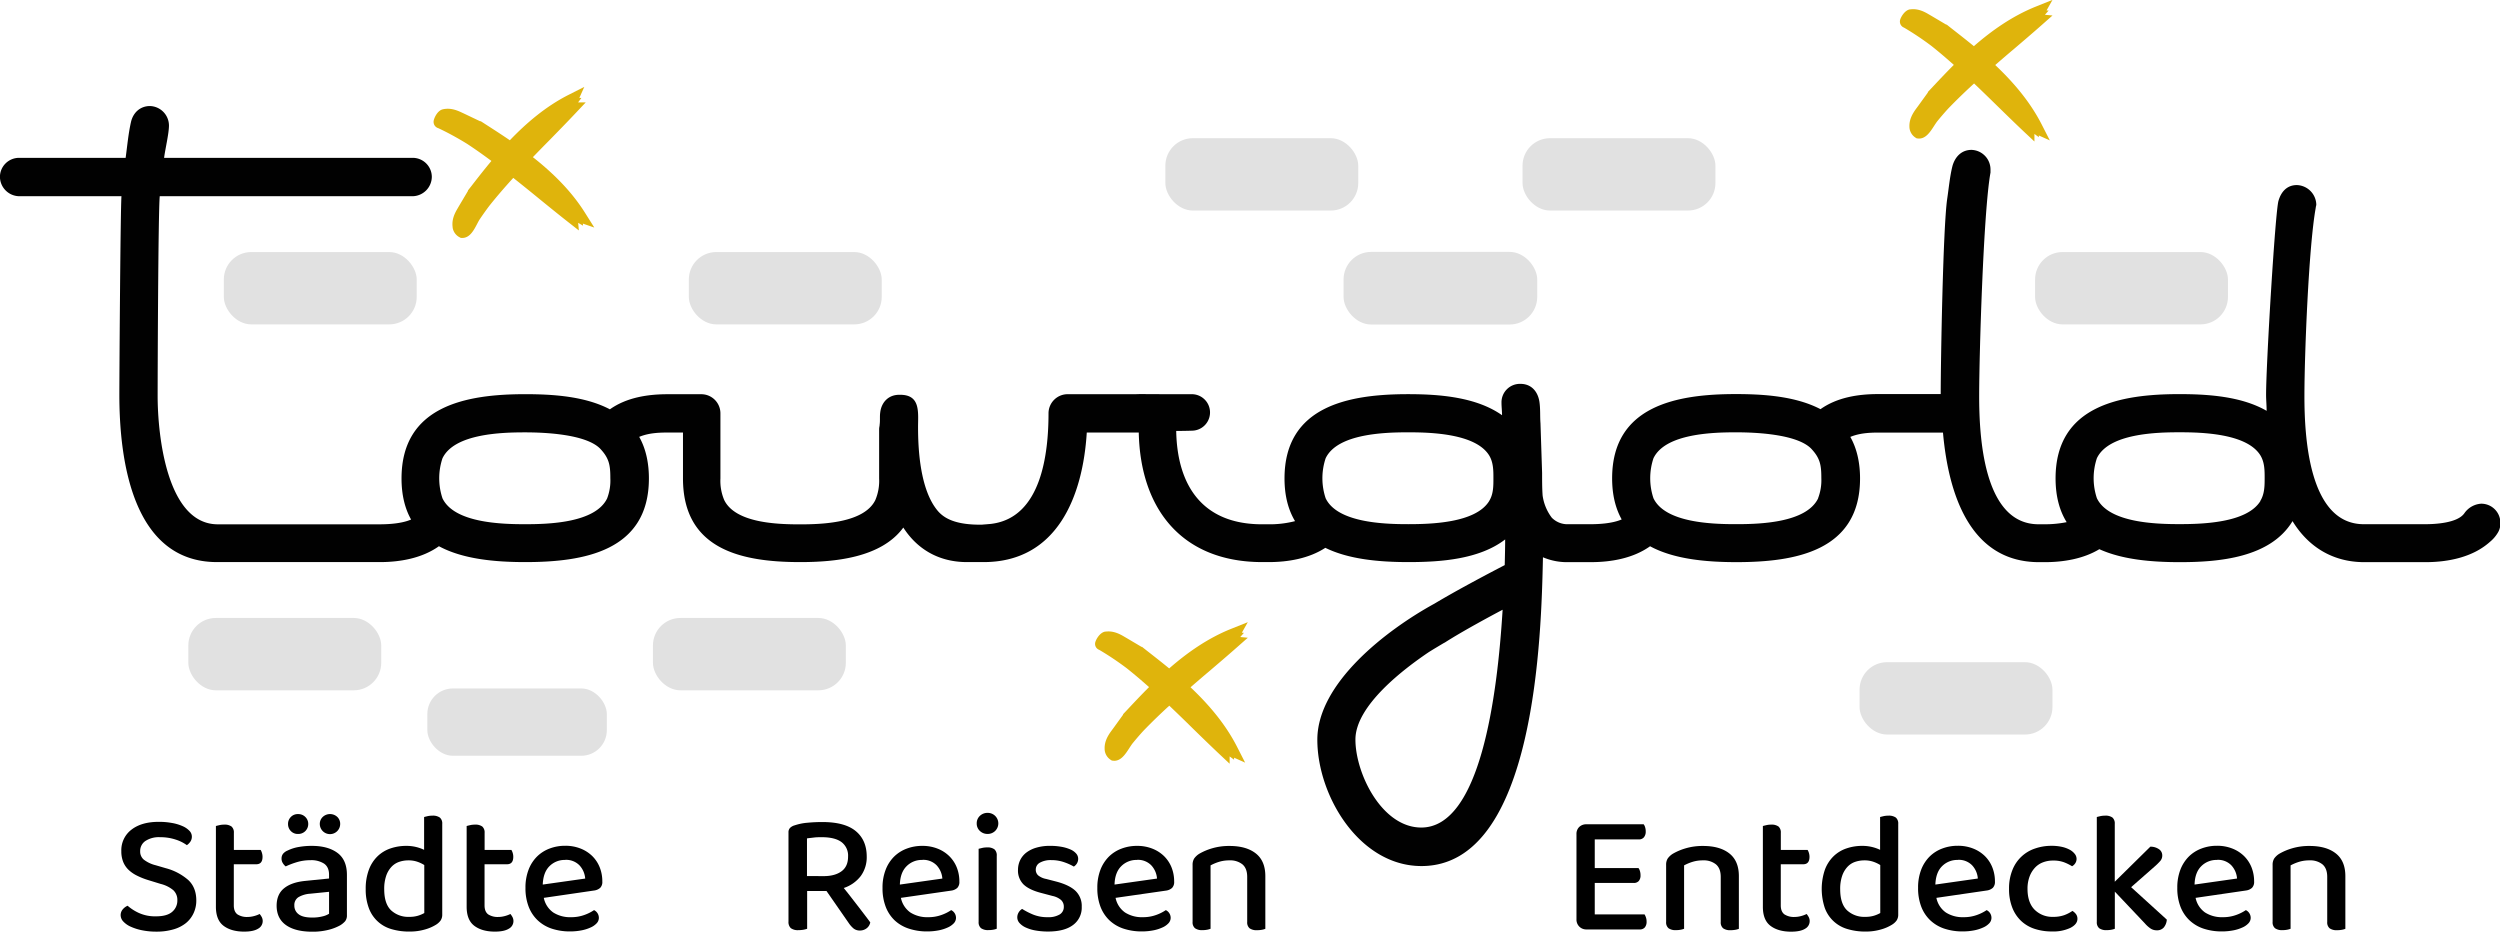<svg id="Ebene_1" data-name="Ebene 1" xmlns="http://www.w3.org/2000/svg" viewBox="0 0 1187.08 442.4"><title>Tourgold Logo</title><defs><style>.cls-1{fill:#e1e1e1;}.cls-2{fill:#dfb40c;}.cls-3{fill:#010101;}</style></defs><rect class="cls-1" x="202.92" y="326.9" width="85.22" height="31.96" rx="12.15"/><path class="cls-2" d="M531.88,387l5.45,1.88-4.51-7.16c-6.59-10.47-15.52-19.07-24.66-26.27q4-4.14,8-8.18c4.07-4.17,8.29-8.48,12.37-12.81l4.72-5-3.63,0,1.59-2.12-1,0,2.37-5.26L525,325.92c-10.74,5.47-19.92,13.3-27.78,21.51-4.09-2.8-8.05-5.34-11.68-7.67l-2.17-1.4-.23.06-4.06-1.93c-3.32-1.59-4.2-2-4.53-2.15-2.71-1.3-5.7-2.39-9.17-1.6l-.2.05c-2.52.76-3.91,4.19-4.11,5.29a3.12,3.12,0,0,0,1.16,3.1,3,3,0,0,0,1,.5c2.26,1.06,4.58,2.23,6.88,3.49s4.75,2.67,7,4.08c3.85,2.54,7.63,5.22,11.36,8-3.49,4.18-6.67,8.25-9.56,12l-1.58,2,0,.23c-.57,1-1.54,2.59-2.3,3.89-1.88,3.15-2.37,4-2.54,4.3-1.55,2.58-2.91,5.45-2.44,9l0,.2a6.24,6.24,0,0,0,3.3,4.62l.62.32h.7c3.54,0,5.45-3.67,7-6.62.43-.82.83-1.59,1.16-2.09,1.51-2.26,3.09-4.48,4.71-6.62,3.6-4.52,7.41-8.9,11.31-13.19,4,3.18,8,6.39,11.86,9.56,4.52,3.68,9.2,7.49,13.87,11.16l5.41,4.24-.32-3.61L532,388Z" transform="translate(-255.13 -280.83)"/><rect class="cls-1" x="637.97" y="119.61" width="91.95" height="34.48" rx="13.1"/><path class="cls-2" d="M1223.21,345.15l5.24,2.35-3.83-7.51c-5.6-11-13.67-20.32-22.09-28.28,2.88-2.5,5.77-5,8.63-7.4,4.43-3.77,9-7.67,13.44-11.59l5.12-4.53-3.59-.34,1.76-2-1-.05,2.82-5-7.82,3.13c-11.15,4.46-21,11.4-29.5,18.83-3.81-3.14-7.51-6-10.9-8.66l-2-1.58-.24,0-3.85-2.28c-3.15-1.87-4-2.36-4.3-2.53-2.57-1.54-5.43-2.89-8.95-2.42l-.2,0c-2.57.53-4.26,3.81-4.55,4.88a3.1,3.1,0,0,0,.86,3.18,2.89,2.89,0,0,0,.94.58c2.15,1.26,4.34,2.64,6.52,4.09s4.46,3.07,6.59,4.68c3.6,2.86,7.11,5.87,10.56,8.94-3.84,3.83-7.36,7.58-10.56,11l-1.76,1.87v.24c-.64.9-1.75,2.43-2.63,3.64-2.14,3-2.71,3.74-2.91,4-1.76,2.42-3.37,5.15-3.22,8.69v.2a6.29,6.29,0,0,0,2.86,4.89l.59.36.7.07c3.5.33,5.74-3.15,7.53-5.94.49-.77,1-1.5,1.34-2,1.7-2.1,3.47-4.16,5.27-6.14,4-4.16,8.15-8.16,12.41-12.06,3.69,3.51,7.32,7.05,10.9,10.55,4.15,4.06,8.45,8.26,12.75,12.32l5,4.69,0-3.61,2.11,1.58Z" transform="translate(-255.13 -280.83)"/><rect class="cls-1" x="966.32" y="119.68" width="91.59" height="34.35" rx="13.05"/><rect class="cls-1" x="553.35" y="65.62" width="91.59" height="34.35" rx="13.05"/><rect class="cls-1" x="722.95" y="65.62" width="91.59" height="34.35" rx="13.05"/><path class="cls-3" d="M1433.24,520a10.53,10.53,0,0,0-8,4.61c-3.33,4.62-13.84,5.13-18.71,5.13h-29c-26.39,0-28.19-42.29-28.19-61s2-70.81,5.38-89.27c0-.51.26-1,.26-1.54a9.54,9.54,0,0,0-9.23-9.22c-4.61,0-7.43,3.07-8.71,7.43-1.54,4.87-5.9,77.73-5.9,92.08,0,2.57.26,5.13.26,7.69-12-6.92-27.94-7.94-41.52-7.94-27.69,0-58.7,5.38-58.7,40,0,8.65,1.94,15.45,5.27,20.8a52.75,52.75,0,0,1-10.66,1h-2.7c-26.4,0-28.19-42.29-28.19-61s2-87.51,5.38-106v-1.54a9.31,9.31,0,0,0-9-9.23c-4.61,0-7.69,3.08-9,7.44-1.28,4.87-1.8,10.76-2.57,15.89-2,14-3.06,77.77-3.07,92.62h-29.65c-9.49,0-19.48,1.54-27.43,7.17-11.79-6.15-26.91-7.17-40.24-7.17-27.68,0-58.7,5.38-58.7,40,0,8,1.67,14.37,4.54,19.52-4.58,2-11.22,2.27-14.8,2.27H999.93a10.42,10.42,0,0,1-7.95-3.08,22.51,22.51,0,0,1-4.36-10.51c-.25-3.33-.25-7.17-.25-10.76-.26-7.95-.51-15.64-.77-23.58-.26-3.33,0-6.92-.51-10.25-.77-4.87-3.85-8.46-9-8.46a8.76,8.76,0,0,0-9,9c0,1.79.26,4.1.26,5.89-12.3-8.71-30-10-44.6-10-27.68,0-58.69,5.38-58.69,40,0,8.38,1.83,15,5,20.29a48,48,0,0,1-12.69,1.5h-3c-28.15,0-40.27-18.24-40.74-44.32,2.68,0,5.3-.06,7.66-.13a8.66,8.66,0,0,0-.53-17.32c-7.36,0-16.88,0-23-.06-1.11,0-2.3,0-3.33.06H762a9.08,9.08,0,0,0-9,9c0,19.37-3.44,49.25-26.72,52.5l-.79.1c-1,.1-2.72.22-4.15.35-12,.15-17.82-2.74-21.13-6.79-8.12-9.91-9.16-28.58-9.16-39.5,0-6.92,1.29-15.38-8.45-15.38h-.52c-5.12,0-8.45,3.59-9,8.46-.26,1.8,0,3.85-.26,5.64,0,.77-.25,1.28-.25,2.31v23.32a23.41,23.41,0,0,1-1.8,10.25c-5.38,11-25.63,11.54-35.88,11.54s-30.5-.51-35.88-11.54a23.41,23.41,0,0,1-1.8-10.25v-31a9.08,9.08,0,0,0-9-9H572.15c-9.48,0-19.48,1.54-27.42,7.17C532.94,469,517.81,468,504.48,468c-27.68,0-58.69,5.38-58.69,40,0,8,1.66,14.38,4.54,19.52-4.58,2-11.22,2.27-14.8,2.27H358.17c-23.83-.42-28.19-42.29-28.19-61,0-8,.25-86.84,1-94.79H451.17a9.31,9.31,0,0,0,9-9.22,9.08,9.08,0,0,0-9-9H333.05c.51-4.1,2.31-11.53,2.31-15.38a9.31,9.31,0,0,0-9-9.22c-4.62,0-7.95,3.07-9,7.43-1.29,5.64-1.8,11.53-2.57,17.17H264.1a9.08,9.08,0,0,0-9,9,9.31,9.31,0,0,0,9,9.22h48.7c-.51,7.95-1,86.33-1,94.27,0,30.76,6.15,79.46,46.39,79.46h77.36c9.61,0,20-1.85,28-7.54,11.36,6.15,26.6,7.54,41,7.54,27.69,0,58.7-5.13,58.7-39.73,0-6.92-1.28-13.84-4.61-19.73,4.35-1.8,9-2.06,13.58-2.06h7.21v21.79c0,33.58,27.43,39.73,55.62,39.73,16.41,0,38.45-2,49-16.4,6.92,10.76,17.43,16.4,30.24,16.4h6.57l.76,0,.54,0c35.11,0,47.16-31.53,49-61.52h24.69c.77,36.66,20.76,61.52,58.7,61.52h3c9.17,0,19.09-1.69,26.89-6.78,11.19,5.51,25.76,6.78,39.51,6.78,15.12,0,33.58-1.28,45.88-10.76,0,2.82-.08,7-.21,12.19-7.4,3.83-22.65,11.87-33.3,18.26-22.83,12.51-55.68,37.75-55.68,64.64,0,26.65,20,60,49.46,60,54.34,0,56.91-110.48,57.67-146.62a29.15,29.15,0,0,0,12.31,2.31h10.56c9.62,0,20-1.85,28-7.54,11.35,6.15,26.6,7.54,41,7.54,27.68,0,58.7-5.13,58.7-39.73,0-6.92-1.28-13.84-4.62-19.73,4.36-1.8,9-2.06,13.59-2.06h30.41c2.55,28.76,12.62,61.53,45.63,61.53h2.7c8.79,0,18.27-1.54,25.92-6.16,11,5,25,6.16,38.17,6.16,18.45,0,43-2,53.56-19.48,7.7,12.56,19.49,19.48,34.09,19.48h29c10.76,0,22.55-2.31,30.76-9.74a16.52,16.52,0,0,0,3.84-4.61,8.44,8.44,0,0,0,1-4.36A9.08,9.08,0,0,0,1433.24,520Zm-889.8-2.56c-5.63,11.79-28.19,12.3-39,12.3s-33.57-.51-39.21-12.3a30,30,0,0,1,0-19c5.64-11.79,28.45-12.31,39.21-12.31,9,0,28.71.77,35.63,7.7,4.36,4.61,4.87,7.94,4.87,14.09A23.7,23.7,0,0,1,543.44,517.42Zm418.81,1.28c-6.41,10.51-27.94,11-38.45,11-10.76,0-33.57-.51-39.21-12.3a30,30,0,0,1,0-19c5.64-11.79,28.45-12.31,39.21-12.31,10.51,0,32,.52,38.45,11,2,3.33,2,7.17,2,10.76S964.3,515.37,962.25,518.7ZM930,673.77c-18.71,0-31.27-25.63-31.27-41.78s23.07-33.58,34.86-41.53c2.28-1.43,4.61-2.81,6.92-4.19a9.41,9.41,0,0,0,.93-.51c.68-.44,1.41-.9,2.18-1.37l1.23-.75c6.72-4.07,16-9.18,23.77-13.29C966.08,612.09,957.88,673.77,930,673.77Zm188.46-156.35c-5.64,11.79-28.2,12.3-39,12.3s-33.57-.51-39.21-12.3a30,30,0,0,1,0-19c5.64-11.79,28.45-12.31,39.21-12.31,9,0,28.71.77,35.63,7.7,4.36,4.61,4.87,7.94,4.87,14.09A23.88,23.88,0,0,1,1118.41,517.42Zm210,1.28c-6.41,10.51-27.94,11-38.44,11-10.77,0-33.58-.51-39.22-12.3a30,30,0,0,1,0-19c5.64-11.79,28.45-12.31,39.22-12.31,10.5,0,32,.52,38.44,11,2,3.33,2,7.17,2,10.76S1330.44,515.37,1328.39,518.7Z" transform="translate(-255.13 -280.83)"/><rect class="cls-1" x="106.28" y="119.68" width="91.59" height="34.35" rx="13.05"/><rect class="cls-1" x="327.08" y="119.68" width="91.59" height="34.35" rx="13.05"/><path class="cls-2" d="M841.12,640.6l5.24,2.36-3.83-7.51c-5.6-11-13.68-20.32-22.1-28.28,2.89-2.5,5.78-5,8.64-7.4,4.42-3.77,9-7.67,13.43-11.59l5.13-4.53-3.59-.34,1.76-2-1-.05,2.82-5-7.82,3.13c-11.15,4.45-21,11.39-29.5,18.83-3.81-3.14-7.51-6-10.9-8.66l-2-1.58-.24,0-3.85-2.28c-3.15-1.87-4-2.36-4.3-2.53-2.57-1.54-5.44-2.89-9-2.42l-.2,0c-2.57.53-4.26,3.81-4.55,4.88a3,3,0,0,0,1.8,3.76c2.15,1.26,4.34,2.63,6.51,4.08s4.47,3.08,6.6,4.69c3.6,2.86,7.11,5.86,10.56,8.93-3.84,3.83-7.36,7.59-10.56,11l-1.76,1.87v.24l-2.63,3.64c-2.14,3-2.71,3.74-2.91,4-1.77,2.42-3.37,5.15-3.22,8.69v.2a6.29,6.29,0,0,0,2.86,4.89l.59.36.7.07c3.5.33,5.73-3.15,7.53-5.94.49-.77,1-1.5,1.33-2,1.7-2.1,3.48-4.17,5.27-6.14,4-4.16,8.15-8.16,12.42-12.06,3.69,3.51,7.31,7,10.89,10.55,4.16,4.06,8.46,8.25,12.76,12.31l5,4.7V640l2.12,1.58Z" transform="translate(-255.13 -280.83)"/><rect class="cls-1" x="89.43" y="293.43" width="91.59" height="34.35" rx="13.05"/><rect class="cls-1" x="310.04" y="293.43" width="91.59" height="34.35" rx="13.05"/><rect class="cls-1" x="882.98" y="314.43" width="91.59" height="34.35" rx="13.05"/><path d="M329.25,715.93c3.44,0,6-.71,7.63-2.13a6.93,6.93,0,0,0,2.46-5.49,6.27,6.27,0,0,0-1.89-4.76,14.86,14.86,0,0,0-6-3l-6.15-1.89a33.73,33.73,0,0,1-5.2-2.09,15.85,15.85,0,0,1-4-2.79,10.72,10.72,0,0,1-2.5-3.77,13.51,13.51,0,0,1-.86-5,12.24,12.24,0,0,1,4.79-10.21q4.8-3.74,13-3.73a33.73,33.73,0,0,1,6.23.53,21.27,21.27,0,0,1,5,1.48,9.86,9.86,0,0,1,3.28,2.21,3.93,3.93,0,0,1,1.19,2.75,4.19,4.19,0,0,1-.69,2.41,6.28,6.28,0,0,1-1.68,1.69,18.6,18.6,0,0,0-5.38-2.67,23,23,0,0,0-7.33-1.11,11.64,11.64,0,0,0-7,1.81,5.69,5.69,0,0,0-2.46,4.84,5,5,0,0,0,1.72,4,15.21,15.21,0,0,0,5.66,2.67l4.75,1.39a26.52,26.52,0,0,1,10.7,5.62q3.81,3.57,3.82,9.72a14.13,14.13,0,0,1-1.28,6,13.19,13.19,0,0,1-3.64,4.72,16.77,16.77,0,0,1-5.95,3,28.23,28.23,0,0,1-8.08,1.07,33.2,33.2,0,0,1-6.88-.66,24.68,24.68,0,0,1-5.38-1.72,10.63,10.63,0,0,1-3.48-2.46,4.4,4.4,0,0,1-1.23-2.95,4.17,4.17,0,0,1,1-2.79,6.27,6.27,0,0,1,2.3-1.72,22.15,22.15,0,0,0,5.37,3.44A18.56,18.56,0,0,0,329.25,715.93Z" transform="translate(-255.13 -280.83)"/><path d="M367.87,715a8.23,8.23,0,0,0,4.84,1.23,11.75,11.75,0,0,0,3-.41,13.51,13.51,0,0,0,2.71-1,8.42,8.42,0,0,1,1,1.48,4.1,4.1,0,0,1-1.72,5.49q-2.18,1.39-6.6,1.4-6.15,0-9.8-2.75t-3.65-9.06V673.05c.38-.11.93-.25,1.64-.41a9.89,9.89,0,0,1,2.3-.25,5.49,5.49,0,0,1,3.48.9,3.71,3.71,0,0,1,1.11,3v8.11h12.71a5.69,5.69,0,0,1,.61,1.4,6.21,6.21,0,0,1,.29,1.88c0,2.36-1,3.53-3,3.53H366.15v19.52C366.15,712.73,366.72,714.13,367.87,715Z" transform="translate(-255.13 -280.83)"/><path d="M403.21,682.48q7.64,0,12.14,3.32t4.51,10.45v19.11a4.41,4.41,0,0,1-.86,2.91,10,10,0,0,1-2.34,1.93,23,23,0,0,1-5.49,2.13,30.32,30.32,0,0,1-7.79.9q-8,0-12.43-3.12t-4.47-9.18q0-5.41,3.49-8.28t10-3.53l11.4-1.15v-1.8c0-2.41-.78-4.15-2.34-5.25a11.21,11.21,0,0,0-6.51-1.64,22.1,22.1,0,0,0-6.32.9,37.64,37.64,0,0,0-5.41,2.05,5.82,5.82,0,0,1-1.39-1.6,3.85,3.85,0,0,1-.58-2.09,3.61,3.61,0,0,1,.7-2.29,5.53,5.53,0,0,1,2.17-1.56A19.37,19.37,0,0,1,397,683,34.59,34.59,0,0,1,403.21,682.48Zm-1.72-10.42a4.7,4.7,0,0,1-4.84,4.76,4.5,4.5,0,0,1-3.44-1.4,4.69,4.69,0,0,1-1.31-3.36,4.6,4.6,0,0,1,1.31-3.28,4.49,4.49,0,0,1,3.44-1.39,4.65,4.65,0,0,1,3.49,1.39A4.56,4.56,0,0,1,401.49,672.06Zm1.89,44.45a19,19,0,0,0,5-.58,9.58,9.58,0,0,0,3-1.23V704.29l-8.94.9a12.61,12.61,0,0,0-5.65,1.68,4.38,4.38,0,0,0-1.89,3.9A5,5,0,0,0,397,715Q399,716.51,403.38,716.51Zm13.28-44.45a4.84,4.84,0,0,1-9.68,0,4.53,4.53,0,0,1,1.36-3.28,5.06,5.06,0,0,1,7,0A4.56,4.56,0,0,1,416.66,672.06Z" transform="translate(-255.13 -280.83)"/><path d="M448.06,682.48a19.23,19.23,0,0,1,4.64.53,18.79,18.79,0,0,1,3.81,1.35V668.78c.38-.11.93-.24,1.64-.41a10.47,10.47,0,0,1,2.3-.24,5.66,5.66,0,0,1,3.52.9,3.61,3.61,0,0,1,1.15,3v43a5,5,0,0,1-.74,2.83,7.6,7.6,0,0,1-2.29,2.09,20.19,20.19,0,0,1-5.13,2.21,25.39,25.39,0,0,1-7.42,1A28.92,28.92,0,0,1,441,722a16.1,16.1,0,0,1-10.74-10,25,25,0,0,1-1.48-9,25.42,25.42,0,0,1,1.52-9.23,17.34,17.34,0,0,1,4.14-6.39,16.4,16.4,0,0,1,6.11-3.69A22.9,22.9,0,0,1,448.06,682.48Zm8.53,9.1a15.38,15.38,0,0,0-3.28-1.56,12.6,12.6,0,0,0-4.18-.66,13.61,13.61,0,0,0-4.55.74,9,9,0,0,0-3.65,2.42,11.91,11.91,0,0,0-2.46,4.27,19.15,19.15,0,0,0-.9,6.27q0,6.88,3.24,10a11.94,11.94,0,0,0,8.65,3.12,13.68,13.68,0,0,0,4.14-.54,14.94,14.94,0,0,0,3-1.27Z" transform="translate(-255.13 -280.83)"/><path d="M486.93,715a8.23,8.23,0,0,0,4.84,1.23,11.75,11.75,0,0,0,3-.41,13.51,13.51,0,0,0,2.71-1,8.42,8.42,0,0,1,1,1.48,4.1,4.1,0,0,1-1.72,5.49q-2.18,1.39-6.6,1.4-6.15,0-9.8-2.75t-3.65-9.06V673.05c.38-.11.93-.25,1.64-.41a9.89,9.89,0,0,1,2.3-.25,5.47,5.47,0,0,1,3.48.9,3.71,3.71,0,0,1,1.11,3v8.11h12.71a6.06,6.06,0,0,1,.62,1.4,6.2,6.2,0,0,1,.28,1.88c0,2.36-1,3.53-3,3.53H485.21v19.52C485.21,712.73,485.78,714.13,486.93,715Z" transform="translate(-255.13 -280.83)"/><path d="M513.34,707.16a11.19,11.19,0,0,0,4.47,6.93,14.8,14.8,0,0,0,8.48,2.25,18.07,18.07,0,0,0,6.32-1.06,19.94,19.94,0,0,0,4.59-2.3,4.08,4.08,0,0,1,2.29,3.69,3.78,3.78,0,0,1-1.06,2.58,8.72,8.72,0,0,1-2.91,2,18.73,18.73,0,0,1-4.35,1.36,28.51,28.51,0,0,1-5.37.49,27.12,27.12,0,0,1-8.65-1.31,17.94,17.94,0,0,1-6.68-3.94,17.59,17.59,0,0,1-4.31-6.48,24.34,24.34,0,0,1-1.52-8.94,23.5,23.5,0,0,1,1.48-8.65,17.73,17.73,0,0,1,4-6.23,17,17,0,0,1,6-3.81,20.47,20.47,0,0,1,7.38-1.31,19.44,19.44,0,0,1,7.18,1.27,16.68,16.68,0,0,1,5.58,3.52,15.62,15.62,0,0,1,3.6,5.37,17.83,17.83,0,0,1,1.27,6.81,3.94,3.94,0,0,1-1,3,5.31,5.31,0,0,1-2.87,1.27Zm10.16-18a10.12,10.12,0,0,0-7.5,3c-2,2-3,4.92-3.16,8.69L533,698a10.32,10.32,0,0,0-2.71-6.27A8.8,8.8,0,0,0,523.5,689.12Z" transform="translate(-255.13 -280.83)"/><path d="M638.39,721.84a11.89,11.89,0,0,1-1.72.45,13.38,13.38,0,0,1-2.38.2,5.61,5.61,0,0,1-3.65-.94,4,4,0,0,1-1.11-3.16V676.08a2.93,2.93,0,0,1,.78-2.17,5,5,0,0,1,2.17-1.19,25.47,25.47,0,0,1,6.07-1.23q3.53-.33,7.05-.33,10.67,0,15.87,4.3t5.21,12.1a15.11,15.11,0,0,1-2.83,9.23,16.77,16.77,0,0,1-8.08,5.69q2,2.46,3.86,4.88l3.56,4.6,3,3.93c.9,1.18,1.62,2.15,2.17,2.91a4.53,4.53,0,0,1-1.8,2.87,5.16,5.16,0,0,1-3,1,4.73,4.73,0,0,1-3.11-.95,12.43,12.43,0,0,1-2.3-2.58l-10.58-15.25h-9.18Zm7.87-25q5.32,0,8.45-2.3t3.11-7a8,8,0,0,0-3.16-6.89q-3.15-2.29-9.3-2.29c-1.26,0-2.5,0-3.73.16s-2.34.25-3.32.41v17.88Z" transform="translate(-255.13 -280.83)"/><path d="M682.91,707.16a11.27,11.27,0,0,0,4.47,6.93,14.86,14.86,0,0,0,8.49,2.25,18,18,0,0,0,6.31-1.06,19.83,19.83,0,0,0,4.6-2.3,4.08,4.08,0,0,1,2.29,3.69,3.78,3.78,0,0,1-1.06,2.58,8.88,8.88,0,0,1-2.92,2,18.64,18.64,0,0,1-4.34,1.36,28.51,28.51,0,0,1-5.37.49,27.08,27.08,0,0,1-8.65-1.31A18.06,18.06,0,0,1,680,717.9a17.57,17.57,0,0,1-4.3-6.48,24.34,24.34,0,0,1-1.52-8.94,23.29,23.29,0,0,1,1.48-8.65,17.73,17.73,0,0,1,4-6.23,17,17,0,0,1,6-3.81,20.47,20.47,0,0,1,7.38-1.31,19.44,19.44,0,0,1,7.18,1.27,16.53,16.53,0,0,1,5.57,3.52,15.65,15.65,0,0,1,3.61,5.37,17.83,17.83,0,0,1,1.27,6.81,4,4,0,0,1-1,3,5.35,5.35,0,0,1-2.87,1.27Zm10.17-18a10.09,10.09,0,0,0-7.5,3q-3,3-3.16,8.69L702.59,698a10.36,10.36,0,0,0-2.7-6.27A8.81,8.81,0,0,0,693.08,689.12Z" transform="translate(-255.13 -280.83)"/><path d="M718.91,671.82a4.77,4.77,0,0,1,1.48-3.57,5.17,5.17,0,0,1,3.77-1.44,5,5,0,1,1,0,10,5.17,5.17,0,0,1-3.77-1.44A4.73,4.73,0,0,1,718.91,671.82Zm9.51,50a8.79,8.79,0,0,1-1.6.45,12.49,12.49,0,0,1-2.33.2,5.69,5.69,0,0,1-3.53-.9,3.64,3.64,0,0,1-1.15-3V683.87l1.68-.41a10.36,10.36,0,0,1,2.34-.25,5.44,5.44,0,0,1,3.49.91,3.83,3.83,0,0,1,1.1,3.11Z" transform="translate(-255.13 -280.83)"/><path d="M768.77,711.42a10.2,10.2,0,0,1-4.1,8.61q-4.11,3.12-11.89,3.12a34,34,0,0,1-5.91-.49,19.07,19.07,0,0,1-4.63-1.4,8.87,8.87,0,0,1-3-2.13,4,4,0,0,1-1.07-2.71,4.5,4.5,0,0,1,.62-2.29,4.77,4.77,0,0,1,1.68-1.72,33.83,33.83,0,0,0,5.25,2.7,17.76,17.76,0,0,0,6.88,1.23,10.43,10.43,0,0,0,5.66-1.27,4.09,4.09,0,0,0,2-3.65,4.23,4.23,0,0,0-1.35-3.28,9.12,9.12,0,0,0-4-1.88l-5.58-1.48q-5.57-1.47-8.2-4a9.24,9.24,0,0,1-2.62-7,10.49,10.49,0,0,1,1-4.47,10.16,10.16,0,0,1,2.91-3.61,14.37,14.37,0,0,1,4.8-2.37,22.62,22.62,0,0,1,6.56-.86,29.42,29.42,0,0,1,5.37.45,18.87,18.87,0,0,1,4.18,1.23,7.56,7.56,0,0,1,2.75,1.92,3.72,3.72,0,0,1,1,2.46,4.29,4.29,0,0,1-.58,2.26,4.65,4.65,0,0,1-1.47,1.52,25.46,25.46,0,0,0-4.39-2,18.11,18.11,0,0,0-6.27-1.07,10.52,10.52,0,0,0-5.42,1.19,3.69,3.69,0,0,0-2,3.32,3.58,3.58,0,0,0,1.1,2.71,8.46,8.46,0,0,0,3.82,1.72l4.75,1.23q6.24,1.63,9.19,4.43A9.9,9.9,0,0,1,768.77,711.42Z" transform="translate(-255.13 -280.83)"/><path d="M784.84,707.16a11.19,11.19,0,0,0,4.47,6.93,14.8,14.8,0,0,0,8.48,2.25,18.07,18.07,0,0,0,6.32-1.06,19.94,19.94,0,0,0,4.59-2.3,4.09,4.09,0,0,1,2.3,3.69,3.79,3.79,0,0,1-1.07,2.58,8.72,8.72,0,0,1-2.91,2,18.73,18.73,0,0,1-4.35,1.36,28.35,28.35,0,0,1-5.37.49,27.12,27.12,0,0,1-8.65-1.31A18,18,0,0,1,782,717.9a17.59,17.59,0,0,1-4.31-6.48,24.34,24.34,0,0,1-1.51-8.94,23.5,23.5,0,0,1,1.47-8.65,18,18,0,0,1,4-6.23,17,17,0,0,1,6-3.81,20.39,20.39,0,0,1,7.38-1.31,19.42,19.42,0,0,1,7.17,1.27,16.68,16.68,0,0,1,5.58,3.52,15.65,15.65,0,0,1,3.61,5.37,18,18,0,0,1,1.27,6.81,4,4,0,0,1-1,3,5.28,5.28,0,0,1-2.87,1.27Zm10.17-18a10.13,10.13,0,0,0-7.51,3q-3,3-3.15,8.69L804.52,698a10.32,10.32,0,0,0-2.71-6.27A8.78,8.78,0,0,0,795,689.12Z" transform="translate(-255.13 -280.83)"/><path d="M845.07,691.25a9.23,9.23,0,0,0-6.11-1.89,16.54,16.54,0,0,0-5.13.74,22.76,22.76,0,0,0-3.89,1.64v30.1a9.29,9.29,0,0,1-1.6.45,12.18,12.18,0,0,1-2.26.2,5.66,5.66,0,0,1-3.52-.9,3.61,3.61,0,0,1-1.15-3V691.5a5.58,5.58,0,0,1,.74-3,8.36,8.36,0,0,1,2.46-2.29,27.38,27.38,0,0,1,6-2.55,28.34,28.34,0,0,1,8.37-1.14q7.95,0,12.46,3.56t4.51,10.79v25a8.89,8.89,0,0,1-1.64.45,12.68,12.68,0,0,1-2.29.2,5.69,5.69,0,0,1-3.53-.9,3.61,3.61,0,0,1-1.15-3V697.15Q847.32,693.15,845.07,691.25Z" transform="translate(-255.13 -280.83)"/><path d="M1005,720.77a4.66,4.66,0,0,1-1.31-3.44V676.9a4.52,4.52,0,0,1,1.31-3.4,4.74,4.74,0,0,1,3.45-1.27h27.14a4.09,4.09,0,0,1,.69,1.39,6.21,6.21,0,0,1,.29,2,4.14,4.14,0,0,1-.86,2.79,3,3,0,0,1-2.34,1h-21V693h20.75a4.15,4.15,0,0,1,.69,1.4,6.15,6.15,0,0,1,.29,2,3.93,3.93,0,0,1-.86,2.79,3.07,3.07,0,0,1-2.34.9h-18.53V715H1036a6.29,6.29,0,0,1,.65,1.39,5.7,5.7,0,0,1,.33,2,4.09,4.09,0,0,1-.86,2.83,3,3,0,0,1-2.34.94h-25.33A4.64,4.64,0,0,1,1005,720.77Z" transform="translate(-255.13 -280.83)"/><path d="M1069.91,691.25a9.2,9.2,0,0,0-6.1-1.89,16.49,16.49,0,0,0-5.13.74,22.76,22.76,0,0,0-3.89,1.64v30.1a9.29,9.29,0,0,1-1.6.45,12.18,12.18,0,0,1-2.26.2,5.66,5.66,0,0,1-3.52-.9,3.61,3.61,0,0,1-1.15-3V691.5a5.5,5.5,0,0,1,.74-3,8.36,8.36,0,0,1,2.46-2.29,27.38,27.38,0,0,1,6-2.55,28.34,28.34,0,0,1,8.37-1.14q7.95,0,12.46,3.56t4.51,10.79v25a8.89,8.89,0,0,1-1.64.45,12.79,12.79,0,0,1-2.3.2,5.66,5.66,0,0,1-3.52-.9,3.61,3.61,0,0,1-1.15-3V697.15Q1072.17,693.15,1069.91,691.25Z" transform="translate(-255.13 -280.83)"/><path d="M1102.43,715a8.2,8.2,0,0,0,4.84,1.23,11.81,11.81,0,0,0,3-.41,13.4,13.4,0,0,0,2.7-1,8.46,8.46,0,0,1,1,1.48,4,4,0,0,1,.45,2,4.1,4.1,0,0,1-2.17,3.52q-2.18,1.39-6.61,1.4-6.13,0-9.79-2.75t-3.65-9.06V673.05c.38-.11.93-.25,1.64-.41a9.8,9.8,0,0,1,2.29-.25,5.51,5.51,0,0,1,3.49.9,3.71,3.71,0,0,1,1.1,3v8.11h12.71a5.66,5.66,0,0,1,.62,1.4,6.21,6.21,0,0,1,.29,1.88c0,2.36-1,3.53-3,3.53H1100.7v19.52C1100.7,712.73,1101.28,714.13,1102.43,715Z" transform="translate(-255.13 -280.83)"/><path d="M1139.41,682.48a19.34,19.34,0,0,1,8.45,1.88V668.78c.38-.11.92-.24,1.63-.41a10.47,10.47,0,0,1,2.3-.24,5.69,5.69,0,0,1,3.53.9,3.64,3.64,0,0,1,1.15,3v43a5,5,0,0,1-.74,2.83,7.53,7.53,0,0,1-2.3,2.09,20.1,20.1,0,0,1-5.12,2.21,25.44,25.44,0,0,1-7.42,1,28.92,28.92,0,0,1-8.53-1.19,16.14,16.14,0,0,1-10.75-10,28.47,28.47,0,0,1,.05-18.21,17.34,17.34,0,0,1,4.14-6.39,16.32,16.32,0,0,1,6.11-3.69A22.85,22.85,0,0,1,1139.41,682.48Zm8.53,9.1a15.62,15.62,0,0,0-3.28-1.56,12.64,12.64,0,0,0-4.18-.66,13.71,13.71,0,0,0-4.56.74,8.93,8.93,0,0,0-3.64,2.42,11.91,11.91,0,0,0-2.46,4.27,18.87,18.87,0,0,0-.91,6.27q0,6.88,3.24,10a12,12,0,0,0,8.65,3.12,13.68,13.68,0,0,0,4.14-.54,15.29,15.29,0,0,0,3-1.27Z" transform="translate(-255.13 -280.83)"/><path d="M1174.59,707.16a11.19,11.19,0,0,0,4.47,6.93,14.8,14.8,0,0,0,8.48,2.25,18.07,18.07,0,0,0,6.32-1.06,19.94,19.94,0,0,0,4.59-2.3,4.08,4.08,0,0,1,2.29,3.69,3.78,3.78,0,0,1-1.06,2.58,8.72,8.72,0,0,1-2.91,2,18.73,18.73,0,0,1-4.35,1.36,28.51,28.51,0,0,1-5.37.49,27.12,27.12,0,0,1-8.65-1.31,17.94,17.94,0,0,1-6.68-3.94,17.59,17.59,0,0,1-4.31-6.48,24.34,24.34,0,0,1-1.51-8.94,23.5,23.5,0,0,1,1.47-8.65,17.87,17.87,0,0,1,4-6.23,17,17,0,0,1,6-3.81,20.47,20.47,0,0,1,7.38-1.31,19.44,19.44,0,0,1,7.18,1.27,16.68,16.68,0,0,1,5.58,3.52,15.62,15.62,0,0,1,3.6,5.37,17.83,17.83,0,0,1,1.28,6.81,4,4,0,0,1-1,3,5.31,5.31,0,0,1-2.87,1.27Zm10.16-18a10.12,10.12,0,0,0-7.5,3c-2,2-3,4.92-3.15,8.69l20.17-2.87a10.32,10.32,0,0,0-2.71-6.27A8.78,8.78,0,0,0,1184.75,689.12Z" transform="translate(-255.13 -280.83)"/><path d="M1230,689.45a13.14,13.14,0,0,0-4.84.86,10,10,0,0,0-3.81,2.58,12.58,12.58,0,0,0-2.54,4.22,16.33,16.33,0,0,0-.95,5.78q0,6.48,3.36,9.89a11.84,11.84,0,0,0,8.78,3.4,15.31,15.31,0,0,0,5.33-.82,16.94,16.94,0,0,0,3.85-2,5.91,5.91,0,0,1,1.72,1.56,3.64,3.64,0,0,1,.66,2.21q0,2.55-3.32,4.27a19.11,19.11,0,0,1-8.73,1.72,26.15,26.15,0,0,1-8.24-1.23,17.09,17.09,0,0,1-6.44-3.77,17.37,17.37,0,0,1-4.22-6.36,23.8,23.8,0,0,1-1.52-8.9,23.1,23.1,0,0,1,1.6-8.93,17.4,17.4,0,0,1,10.78-10.21,23.7,23.7,0,0,1,7.79-1.27,22.09,22.09,0,0,1,4.88.49,14.38,14.38,0,0,1,3.73,1.35,7.63,7.63,0,0,1,2.42,2,3.73,3.73,0,0,1,.25,4.43,4.23,4.23,0,0,1-1.52,1.43,23.3,23.3,0,0,0-3.81-1.88A14.31,14.31,0,0,0,1230,689.45Z" transform="translate(-255.13 -280.83)"/><path d="M1257.69,722.29a12,12,0,0,1-2.25.2,5.69,5.69,0,0,1-3.53-.9,3.64,3.64,0,0,1-1.15-3V668.78c.39-.11.93-.24,1.64-.41a10.47,10.47,0,0,1,2.3-.24,5.53,5.53,0,0,1,3.49.9,3.72,3.72,0,0,1,1.1,3v27.47l16.89-16.64a7,7,0,0,1,4.14,1.23,3.52,3.52,0,0,1,1.52,3,3.93,3.93,0,0,1-1,2.62,29,29,0,0,1-2.87,2.79l-10.91,9.59L1284,717.49a6.49,6.49,0,0,1-1.43,3.73,4.19,4.19,0,0,1-3.32,1.35,5.19,5.19,0,0,1-2.91-.82,13.66,13.66,0,0,1-2.75-2.46l-14.27-15.08v17.63A8.79,8.79,0,0,1,1257.69,722.29Z" transform="translate(-255.13 -280.83)"/><path d="M1297.67,707.16a11.19,11.19,0,0,0,4.47,6.93,14.8,14.8,0,0,0,8.48,2.25,18.07,18.07,0,0,0,6.32-1.06,19.94,19.94,0,0,0,4.59-2.3,4.09,4.09,0,0,1,2.3,3.69,3.79,3.79,0,0,1-1.07,2.58,8.72,8.72,0,0,1-2.91,2,18.73,18.73,0,0,1-4.35,1.36,28.35,28.35,0,0,1-5.37.49,27.12,27.12,0,0,1-8.65-1.31,18,18,0,0,1-6.68-3.94,17.59,17.59,0,0,1-4.31-6.48,24.34,24.34,0,0,1-1.51-8.94,23.5,23.5,0,0,1,1.47-8.65,18,18,0,0,1,4-6.23,17,17,0,0,1,6-3.81,20.39,20.39,0,0,1,7.38-1.31,19.42,19.42,0,0,1,7.17,1.27,16.68,16.68,0,0,1,5.58,3.52,15.65,15.65,0,0,1,3.61,5.37,18,18,0,0,1,1.27,6.81,4,4,0,0,1-1,3,5.28,5.28,0,0,1-2.87,1.27Zm10.17-18a10.13,10.13,0,0,0-7.51,3q-3,3-3.15,8.69l20.17-2.87a10.32,10.32,0,0,0-2.71-6.27A8.78,8.78,0,0,0,1307.84,689.12Z" transform="translate(-255.13 -280.83)"/><path d="M1357.9,691.25a9.23,9.23,0,0,0-6.11-1.89,16.54,16.54,0,0,0-5.13.74,22.76,22.76,0,0,0-3.89,1.64v30.1a9.29,9.29,0,0,1-1.6.45,12.1,12.1,0,0,1-2.26.2,5.66,5.66,0,0,1-3.52-.9,3.61,3.61,0,0,1-1.15-3V691.5a5.58,5.58,0,0,1,.74-3,8.36,8.36,0,0,1,2.46-2.29,27.38,27.38,0,0,1,6-2.55,28.34,28.34,0,0,1,8.37-1.14q7.95,0,12.46,3.56t4.51,10.79v25a8.89,8.89,0,0,1-1.64.45,12.68,12.68,0,0,1-2.29.2,5.69,5.69,0,0,1-3.53-.9,3.61,3.61,0,0,1-1.15-3V697.15Q1360.15,693.15,1357.9,691.25Z" transform="translate(-255.13 -280.83)"/></svg>